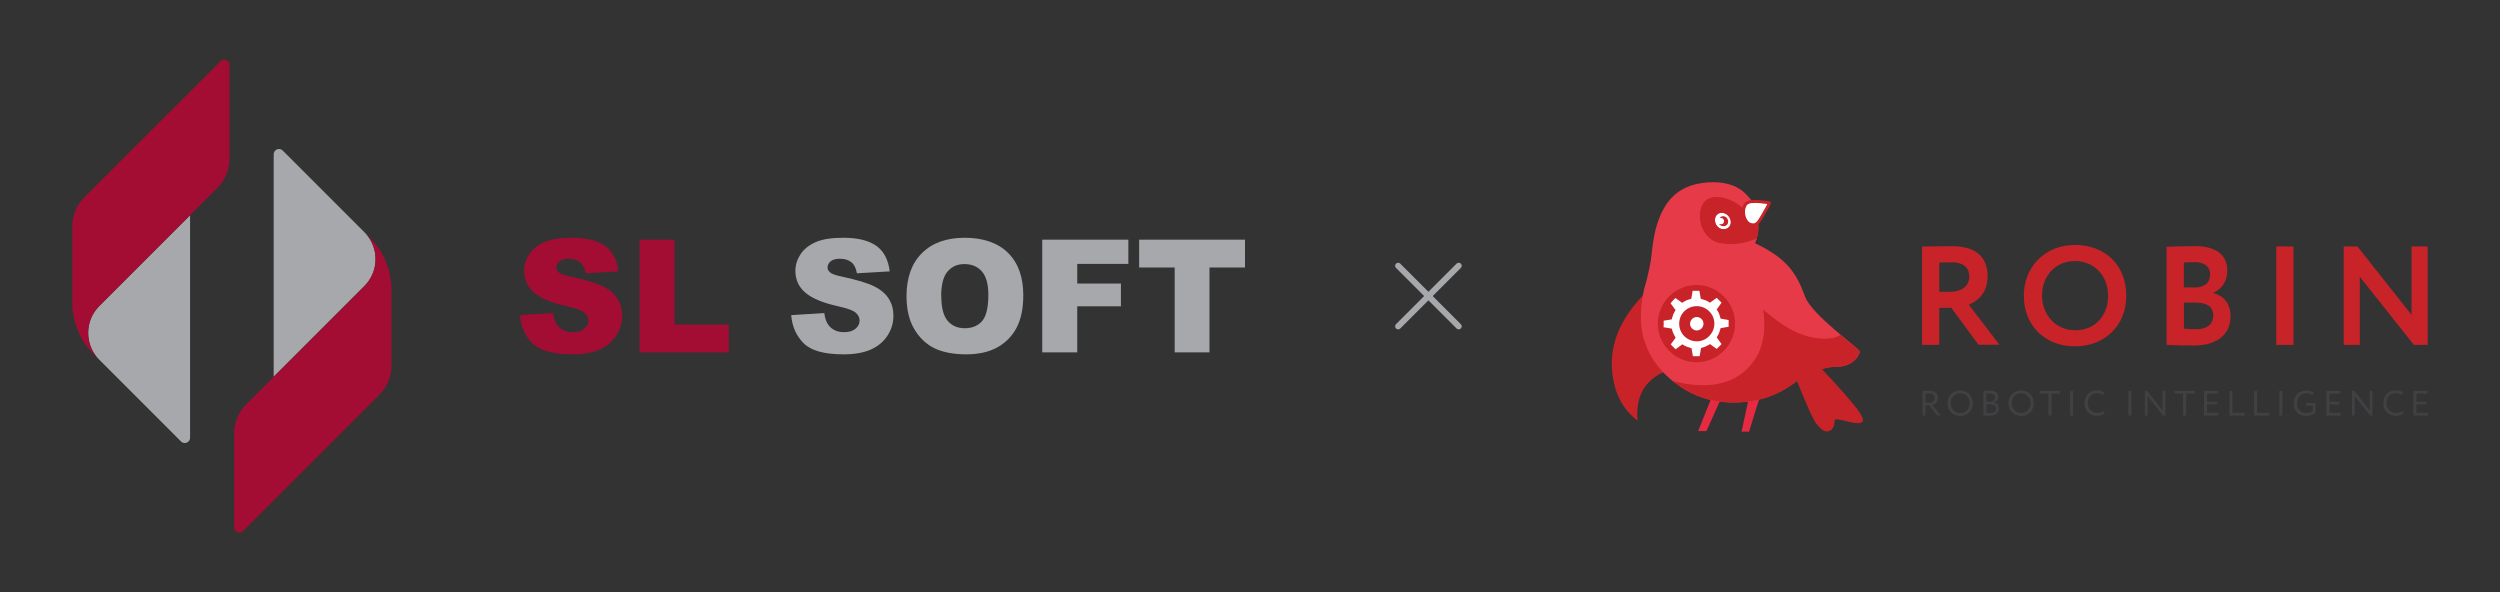 <?xml version="1.0" encoding="UTF-8"?>
<svg id="Layer_1" data-name="Layer 1" xmlns="http://www.w3.org/2000/svg" viewBox="0 0 380 90">
  <rect x="0" y="0" width="380" height="90" fill="#333333" stroke="none"/>
  <defs>
    <style>
      .cls-1 {
        fill: #fff;
      }

      .cls-1, .cls-2, .cls-3, .cls-4, .cls-5 {
        fill-rule: evenodd;
      }

      .cls-6 {
        fill: #a6a8ab;
      }

      .cls-2 {
        fill: #e52a42;
      }

      .cls-3 {
        fill: #c72328;
      }

      .cls-7 {
        fill: none;
        stroke: #a6a8ab;
        stroke-linecap: round;
        stroke-miterlimit: 10;
        stroke-width: .92px;
      }

      .cls-4 {
        fill: #e73a49;
      }

      .cls-5 {
        fill: #414042;
      }

      .cls-8 {
        fill: #a30c33;
      }
    </style>
  </defs>
  <g>
    <g id="Layer_1-2" data-name="Layer_1">
      <g id="_2213907060160" data-name=" 2213907060160">
        <g>
          <polygon class="cls-2" points="260.21 60.3 258.12 65.52 259.38 65.52 261.58 60.62 260.21 60.3"/>
          <path class="cls-2" d="M265.87,60.05l2.2-1.16c-.49,1.12-1.2,3.36-2.2,6.72h-1.16c.78-3.51,1.18-5.37,1.16-5.56Z"/>
          <path class="cls-3" d="M251.48,43.11c-3.76,3.61-7.35,7.96-6.3,14.39,.44,2.72,1.69,4.88,3.72,6.44-.23-2.77,.51-4.88,2.24-6.32,1.71-1.44,4.44-2.16,8.16-2.16l-7.18-12.95c-.28,.25-.49,.47-.63,.59h0Z"/>
          <path class="cls-4" d="M274.38,45.11c.95,2.7,8.3,7.92,8.3,8.3,0,.68-1.16,2.32-3.38,2.32-1.96,0-2.2,.65-4.1,.23-3,3.27-6.63,5.01-10.88,5.2-.28,.02-.53,.02-.8,.02s-.57,0-.84-.02c-.25-.02-.53-.04-.78-.06-2.94-.3-5.2-1.37-6.89-2.62-3.27-2.28-5.6-5.85-5.6-10.18,0-1.94,.27-3.78,.8-5.41,.34-1.37,.7-2.81,.85-4.37,.78-8.41,4.44-10.82,9.44-10.82,2.15,0,3.78,.72,4.75,1.67,.97,.97,1.42,1.61,1.82,2.68,.15,1.08,.21,1.88,.21,2.41,0,.89-.17,1.73-.51,2.51,4.58,2.2,6.23,4.27,7.6,8.13h0Z"/>
          <path class="cls-3" d="M280.55,60.07c1.69,1.96,3.34,3.87,2.28,4.2-1.06,.34-3.97-1.01-3.97-.34s-.25,1.42-.87,1.61c-.61,.19-1.06-.19-1.73-.91-.68-.72-1.73-3.34-3.13-6.72-2.56,2.03-5.49,3.1-8.81,3.25-.28,.02-.53,.02-.8,.02s-.57,0-.84-.02c-.25-.02-.53-.04-.78-.06-2.94-.3-5.2-1.37-6.89-2.62-.17-.13-.44-.32-.78-.57,4.69,1.2,8.32,.72,10.86-1.42,2.56-2.16,3.53-5.3,2.91-9.44,2.01,1.71,4.33,3.57,7.46,4.23,1.8,.38,3.47,.21,4.29-.38,1.94,1.58,2.91,2.43,2.91,2.53,0,.68-1.16,2.32-3.38,2.32-1.16,0-1.71,.23-2.37,.32,1.44,1.52,2.79,3.02,3.63,3.99h0Z"/>
          <path class="cls-1" d="M260.95,34.3c.19,.28,.51,.47,.84,.53,.32,.04,.61-.02,.85-.17,.21-.15,.4-.4,.44-.72,.04-.34-.04-.68-.25-.97-.42-.61-1.16-.8-1.69-.46s-.63,1.18-.19,1.79h0Z"/>
          <path class="cls-3" d="M265.02,31.11c.1-.21,.27-.38,.49-.49,.17-.1,.38-.15,.61-.19,.23-.04,.44-.04,.76-.04h.15c.27,0,.7,.04,1.35,.13,.06,0,.15,.02,.23,.02,.09,.02,.11,.02,.32,.04,.08,0,.15,.04,.19,.13,.04,.04,.04,.1,.04,.15,0,.06-.02,.1-.04,.19-.04,.1-.11,.23-.19,.4-.15,.28-.36,.63-.66,1.14-.02,.02-.02,.04-.04,.08-.06,.13-.32,.53-.36,.59-.21,.36-.36,.57-.51,.74-.04,.04-.06,.09-.11,.1,.02,.28,.02,.55,0,.89-.04,.55-.13,.95-.23,1.25-1.75,.78-3.55,1.03-5.43,.74-2.79-.42-3.89-3.91-2.81-5.89,1.06-1.99,4.27-1.12,6.02,.46l.02,.02c.06-.15,.13-.32,.19-.46h0Zm-4.08,3.19h0c.19,.28,.51,.47,.84,.53,.32,.04,.61-.02,.85-.17,.21-.15,.4-.4,.44-.72,.04-.34-.04-.68-.25-.97-.42-.61-1.16-.8-1.69-.46s-.63,1.18-.19,1.79h0Zm.34-.3s.04,.06,.06,.09c.23,.34,.87,.4,1.16,.08,.28-.32,.21-.74,0-1.01-.21-.3-.68-.4-.97-.17-.06,.04-.11,.1-.15,.17,.19-.09,.46-.02,.59,.17,.15,.21,.09,.55-.1,.68-.19,.1-.42,.1-.59,0h0Z"/>
          <path class="cls-1" d="M268.57,31c-.09,0-.15-.02-.23-.02-.63-.08-1.03-.13-1.29-.13h-.17c-.3,0-.49,0-.68,.02-.38,.06-.63,.19-.76,.44-.08,.17-.17,.42-.19,.7-.04,.38,.02,.76,.19,1.16,.17,.36,.36,.59,.61,.7,.19,.08,.38,.1,.57,.08,.13-.02,.25-.1,.4-.25,.13-.15,.28-.34,.47-.68,.04-.06,.3-.46,.36-.59,.02-.02,.04-.06,.04-.09,.3-.51,.51-.87,.63-1.12,.04-.09,.08-.15,.1-.21-.02,0-.04,0-.06-.02Z"/>
          <path class="cls-3" d="M257.86,55.06c3.25,0,5.87-2.64,5.87-5.87s-2.64-5.87-5.87-5.87-5.87,2.64-5.87,5.87,2.64,5.87,5.87,5.87Z"/>
          <path class="cls-1" d="M252.86,49.76l.02-.49v-.51s.02-.02,.02-.02l1.2-.19,.06-.23c.1-.38,.23-.7,.4-.99l.13-.19-.74-1.01s-.02-.04,0-.06l.36-.42,.34-.34s.02-.02,.04,0l.99,.72,.19-.13c.32-.19,.65-.34,.99-.42l.21-.06,.21-1.2s.02-.02,.02-.02h.99s.02,.02,.02,.02l.21,1.2,.21,.06c.36,.09,.7,.23,.99,.4l.19,.13,1.01-.72h.04l.7,.7s.02,.02,0,.04l-.72,1.01,.13,.19c.19,.3,.32,.63,.4,.99l.06,.21,1.2,.21s.02,.02,.02,.02v.99s-.02,.02-.02,.02l-1.2,.21-.06,.21c-.09,.36-.23,.7-.4,.99l-.13,.19,.72,1.01s.02,.04,0,.04l-.7,.7s-.02,.02-.04,0l-1.01-.72-.19,.13c-.3,.17-.61,.32-.95,.4l-.21,.06-.21,1.23s-.02,.02-.02,.02h-.99s-.02-.02-.02-.02l-.21-1.2-.21-.06c-.38-.1-.7-.23-.99-.4l-.19-.13-1.01,.74s-.04,.02-.04,0l-.7-.7s-.02-.02,0-.04l.72-.99-.1-.19c-.19-.34-.34-.65-.42-.99l-.06-.21-1.23-.21s-.02,.02-.02,.02h0Zm3.15-2.45h0c-1.03,1.03-1.03,2.75,0,3.78,1.06,1.06,2.75,1.06,3.78,0,1.06-1.06,1.06-2.75,0-3.78-1.03-1.03-2.73-1.03-3.78,0h0Zm2.62,1.18c-.4-.4-1.06-.4-1.44,0-.4,.4-.4,1.06,0,1.44,.4,.4,1.03,.4,1.44,0,.4-.4,.4-1.06,0-1.44h0Z"/>
        </g>
        <path class="cls-3" d="M294.77,52.42h-2.62v-14.96c.82,0,4.12-.04,4.54-.04,4.08,0,5.43,2.03,5.43,4.61s-1.65,3.84-2.87,4.27l4.67,6.1h-3.19l-4.12-5.6h-1.84v5.62h0Zm1.8-12.55h0c-.49,0-1.1,.02-1.8,.04v4.44h1.71c1.52,0,2.85-.76,2.85-2.3,0-1.16-.63-2.18-2.77-2.18h0Zm11.05,5.07h0c0-4.33,3.19-7.71,7.77-7.71s7.8,3.06,7.8,7.71-3.36,7.71-7.8,7.71-7.77-3.06-7.77-7.71h0Zm2.77,0h0c0,3,2.2,5.26,5.01,5.26,3.15,0,5.03-2.3,5.03-5.26,0-3.11-2.2-5.26-5.03-5.26-2.87,0-5.01,2.15-5.01,5.26h0Zm18.93,7.46h0v-14.89c.82-.04,2.81-.1,4.31-.1,3.57,0,4.92,1.63,4.92,3.7,0,1.71-.84,2.79-2.13,3.4v.04c1.48,.36,2.62,1.5,2.62,3.49,0,3.08-2.39,4.48-5.56,4.48-1.35,0-3.27-.04-4.16-.1h0Zm4.5-6.4h-1.86v3.95c.36,.04,.99,.1,1.73,.1,1.77,0,2.72-.74,2.72-2.15,0-1.27-.97-1.9-2.6-1.9h0Zm-.23-6.15h0c-.59,0-1.18,.02-1.65,.06v3.78h1.77c1.23,0,2.22-.61,2.22-1.99,.02-1.2-.93-1.86-2.35-1.86h0Zm12.4,12.57h0v-14.96h2.62v14.96h-2.62Zm23.01,0h-2.09l-8.22-10.35v10.35h-2.45v-14.96h2.09l8.22,10.39v-10.39h2.45v14.96h0Z"/>
      </g>
    </g>
    <path class="cls-5" d="M292.68,63.17h-.46v-3.76c.21,0,.91-.02,1.01-.02,1.03,0,1.33,.51,1.33,1.12s-.4,.95-.82,1.06l1.25,1.58h-.55l-1.16-1.5h-.61v1.52h.02Zm.53-3.36h0c-.13,0-.36,0-.53,.02v1.4h.55c.44,0,.84-.28,.84-.72,.02-.38-.21-.7-.87-.7h0Zm2.81,1.48h0c0-1.1,.8-1.94,1.92-1.94s1.92,.78,1.92,1.94-.82,1.94-1.92,1.94c-1.1-.02-1.92-.8-1.92-1.94h0Zm.49,0h0c0,.84,.63,1.5,1.44,1.5,.87,0,1.44-.66,1.44-1.5,0-.89-.63-1.5-1.44-1.5-.82-.02-1.44,.61-1.44,1.5h0Zm4.96,1.86h0v-3.76c.21,0,.68-.02,1.03-.02,.91,0,1.2,.4,1.2,.93,0,.46-.28,.76-.66,.87v.02c.47,.08,.78,.38,.78,.89,0,.76-.59,1.1-1.37,1.1-.32,.02-.78,0-.99-.02h0Zm1.06-1.69h-.59v1.29c.13,.02,.36,.02,.59,.02,.55,0,.89-.23,.89-.7-.02-.4-.34-.61-.89-.61h0Zm-.04-1.65h0c-.19,0-.42,.02-.57,.02v1.23h.61c.4,0,.72-.21,.72-.63,0-.4-.25-.61-.76-.61h0Zm2.79,1.48h0c0-1.1,.8-1.94,1.92-1.94s1.92,.78,1.92,1.94-.82,1.94-1.92,1.94c-1.1-.02-1.92-.8-1.92-1.94h0Zm.49,0h0c0,.84,.63,1.5,1.44,1.5,.87,0,1.44-.66,1.44-1.5,0-.89-.63-1.5-1.44-1.5-.82-.02-1.44,.61-1.44,1.5h0Zm4.27-1.46h0v-.42h3.1v.42h-1.31s0,3.34,0,3.34h-.47v-3.34h-1.33Zm4.61,3.34h0v-3.76h.46v3.76h-.46Zm5.09-.72h0l.19,.34c-.25,.25-.72,.42-1.18,.42-1.12,0-1.9-.76-1.9-1.94,0-1.08,.7-1.94,1.88-1.94,.49,0,.89,.13,1.14,.36l-.21,.34c-.25-.19-.53-.27-.93-.27-.82,0-1.39,.61-1.39,1.5s.59,1.5,1.48,1.5c.32,.04,.68-.09,.93-.3h0Zm3.78,.72h0v-3.76h.46v3.76h-.46Zm5.62,0h-.36l-2.35-2.96v2.96h-.42v-3.76h.36l2.34,2.98v-2.98h.42v3.76h0Zm1.39-3.34h0v-.42h3.08v.42h-1.31s0,3.34,0,3.34h-.47v-3.34h-1.31Zm4.48,3.34h0v-3.76h2.13v.42h-1.67s0,1.23,0,1.23h1.5v.42h-1.5v1.27h1.71v.42h-2.18Zm3.87,0h0v-3.76h.46v3.34h1.86v.42h-2.32Zm3.74,0h0v-3.76h.46v3.34h1.86v.42h-2.32Zm3.84,0h0v-3.76h.46v3.76h-.46Zm4.06-1.5h0v-.42h1.44v1.46c-.34,.34-.95,.53-1.41,.53-1.18,0-1.9-.76-1.9-1.94,0-1.08,.72-1.94,1.86-1.94,.51,0,.89,.13,1.18,.36l-.19,.36c-.21-.19-.57-.3-.93-.3-.84,0-1.42,.59-1.42,1.5s.57,1.5,1.44,1.5c.36,0,.76-.15,.97-.34v-.78h-1.03v.02h0Zm3.1,1.5h0v-3.76h2.13v.42h-1.67s0,1.23,0,1.23h1.5v.42h-1.5v1.27h1.71v.42h-2.17Zm7.01,0h-.36l-2.35-2.96v2.96h-.42v-3.76h.36l2.34,2.98v-2.98h.42v3.76h0Zm4.52-.72h0l.19,.34c-.25,.25-.72,.42-1.18,.42-1.12,0-1.9-.76-1.9-1.94,0-1.08,.7-1.94,1.88-1.94,.49,0,.89,.13,1.14,.36l-.21,.34c-.25-.19-.53-.27-.93-.27-.83,0-1.39,.61-1.39,1.5s.59,1.5,1.48,1.5c.34,.04,.68-.09,.93-.3h0Zm1.69,.72h0v-3.76h2.13v.42h-1.67s0,1.23,0,1.23h1.5v.42h-1.5v1.27h1.71v.42h-2.18Z"/>
  </g>
  <g>
    <g>
      <g>
        <path class="cls-6" d="M28.89,32.7v33.83c0,.45-.36,.81-.81,.81-.21,0-.4-.08-.54-.21-.02-.02-.04-.04-.05-.05l-12.39-12.39c-.12-.12-.24-.25-.35-.38-.84-1-1.34-2.3-1.34-3.71,0-1.6,.65-3.05,1.7-4.09l13.8-13.8Z"/>
        <path class="cls-8" d="M34.89,9.87v14.25c0,1.73-.7,3.29-1.83,4.42L15.09,46.5c-1.05,1.05-1.7,2.49-1.7,4.09,0,1.41,.5,2.7,1.34,3.71-.18-.16-.35-.32-.52-.49-1.1-1.1-1.97-2.43-2.52-3.92-.45-1.2-.7-2.5-.7-3.86v-11.63c0-1.73,.7-3.29,1.83-4.42L33.51,9.31s.02-.03,.04-.04c.14-.13,.33-.21,.54-.21,.44,0,.8,.36,.8,.8Z"/>
      </g>
      <g>
        <path class="cls-6" d="M41.6,57.3V23.46c0-.45,.36-.81,.81-.81,.21,0,.4,.08,.54,.21,.02,.02,.04,.04,.05,.05l12.39,12.39c.12,.12,.24,.25,.35,.38,.84,1,1.34,2.3,1.34,3.71,0,1.6-.65,3.05-1.7,4.09l-13.8,13.8Z"/>
        <path class="cls-8" d="M35.59,80.13v-14.25c0-1.73,.7-3.29,1.83-4.42l17.97-17.97c1.05-1.05,1.7-2.49,1.7-4.09,0-1.41-.5-2.7-1.34-3.71,.18,.16,.35,.32,.52,.49,1.1,1.1,1.97,2.43,2.52,3.92,.45,1.2,.7,2.5,.7,3.86v11.63c0,1.73-.7,3.29-1.83,4.42l-20.68,20.68s-.02,.03-.04,.04c-.14,.13-.33,.21-.54,.21-.44,0-.8-.36-.8-.8Z"/>
      </g>
    </g>
    <g>
      <path class="cls-8" d="M79.02,47.9l5.04-.32c.11,.82,.33,1.44,.67,1.87,.55,.69,1.32,1.04,2.34,1.04,.76,0,1.34-.18,1.75-.53s.61-.77,.61-1.23-.19-.84-.58-1.19c-.39-.35-1.29-.68-2.71-.99-2.32-.52-3.98-1.22-4.97-2.08-1-.86-1.5-1.97-1.5-3.31,0-.88,.26-1.71,.77-2.5s1.28-1.4,2.3-1.85c1.02-.45,2.43-.67,4.21-.67,2.19,0,3.86,.41,5.01,1.22,1.15,.81,1.83,2.11,2.05,3.89l-4.99,.29c-.13-.77-.41-1.33-.84-1.68s-1.01-.53-1.76-.53c-.62,0-1.08,.13-1.39,.39-.31,.26-.47,.58-.47,.95,0,.27,.13,.52,.39,.74,.25,.23,.84,.44,1.78,.63,2.31,.5,3.97,1,4.97,1.51,1,.51,1.73,1.14,2.19,1.9,.46,.76,.68,1.6,.68,2.54,0,1.1-.3,2.11-.91,3.04s-1.46,1.63-2.55,2.11-2.47,.72-4.13,.72c-2.91,0-4.93-.56-6.05-1.68-1.12-1.12-1.76-2.55-1.9-4.28Z"/>
      <path class="cls-8" d="M97.23,36.43h5.29v12.91h8.26v4.22h-13.56v-17.13Z"/>
      <path class="cls-6" d="M120.25,47.9l5.04-.32c.11,.82,.33,1.44,.67,1.87,.55,.69,1.32,1.04,2.34,1.04,.76,0,1.34-.18,1.75-.53s.61-.77,.61-1.23-.19-.84-.58-1.19c-.39-.35-1.29-.68-2.71-.99-2.32-.52-3.98-1.22-4.97-2.08-1-.86-1.5-1.97-1.5-3.31,0-.88,.26-1.71,.77-2.5,.51-.78,1.28-1.4,2.3-1.85,1.02-.45,2.43-.67,4.21-.67,2.19,0,3.86,.41,5.01,1.22,1.15,.81,1.83,2.11,2.05,3.89l-4.99,.29c-.13-.77-.41-1.33-.84-1.68s-1.01-.53-1.76-.53c-.62,0-1.08,.13-1.39,.39-.31,.26-.47,.58-.47,.95,0,.27,.13,.52,.39,.74,.25,.23,.84,.44,1.78,.63,2.31,.5,3.97,1,4.97,1.51,1,.51,1.73,1.14,2.19,1.9,.46,.76,.68,1.6,.68,2.54,0,1.1-.3,2.11-.91,3.04-.61,.93-1.46,1.63-2.55,2.11s-2.47,.72-4.13,.72c-2.91,0-4.93-.56-6.05-1.68-1.12-1.12-1.76-2.55-1.9-4.28Z"/>
      <path class="cls-6" d="M137.79,45.01c0-2.8,.78-4.97,2.34-6.53,1.56-1.56,3.73-2.34,6.51-2.34s5.05,.77,6.59,2.3c1.54,1.53,2.31,3.68,2.31,6.43,0,2-.34,3.64-1.01,4.93-.67,1.28-1.65,2.28-2.92,2.99-1.27,.71-2.86,1.07-4.76,1.07s-3.53-.31-4.8-.92c-1.27-.62-2.29-1.59-3.08-2.92-.79-1.33-1.18-3-1.18-5Zm5.29,.02c0,1.73,.32,2.97,.96,3.73,.64,.76,1.52,1.13,2.62,1.13s2.02-.37,2.64-1.11c.62-.74,.93-2.07,.93-3.98,0-1.61-.33-2.79-.98-3.54-.65-.74-1.53-1.12-2.65-1.12s-1.92,.38-2.57,1.13c-.65,.76-.97,2.01-.97,3.75Z"/>
      <path class="cls-6" d="M158.42,36.43h13.09v3.68h-7.77v2.99h6.64v3.46h-6.64v7h-5.32v-17.13Z"/>
      <path class="cls-6" d="M173.15,36.43h16.09v4.23h-5.4v12.9h-5.29v-12.9h-5.4v-4.23Z"/>
    </g>
  </g>
  <g>
    <line class="cls-7" x1="212.52" y1="40.4" x2="221.72" y2="49.6"/>
    <line class="cls-7" x1="221.72" y1="40.4" x2="212.52" y2="49.6"/>
  </g>
</svg>